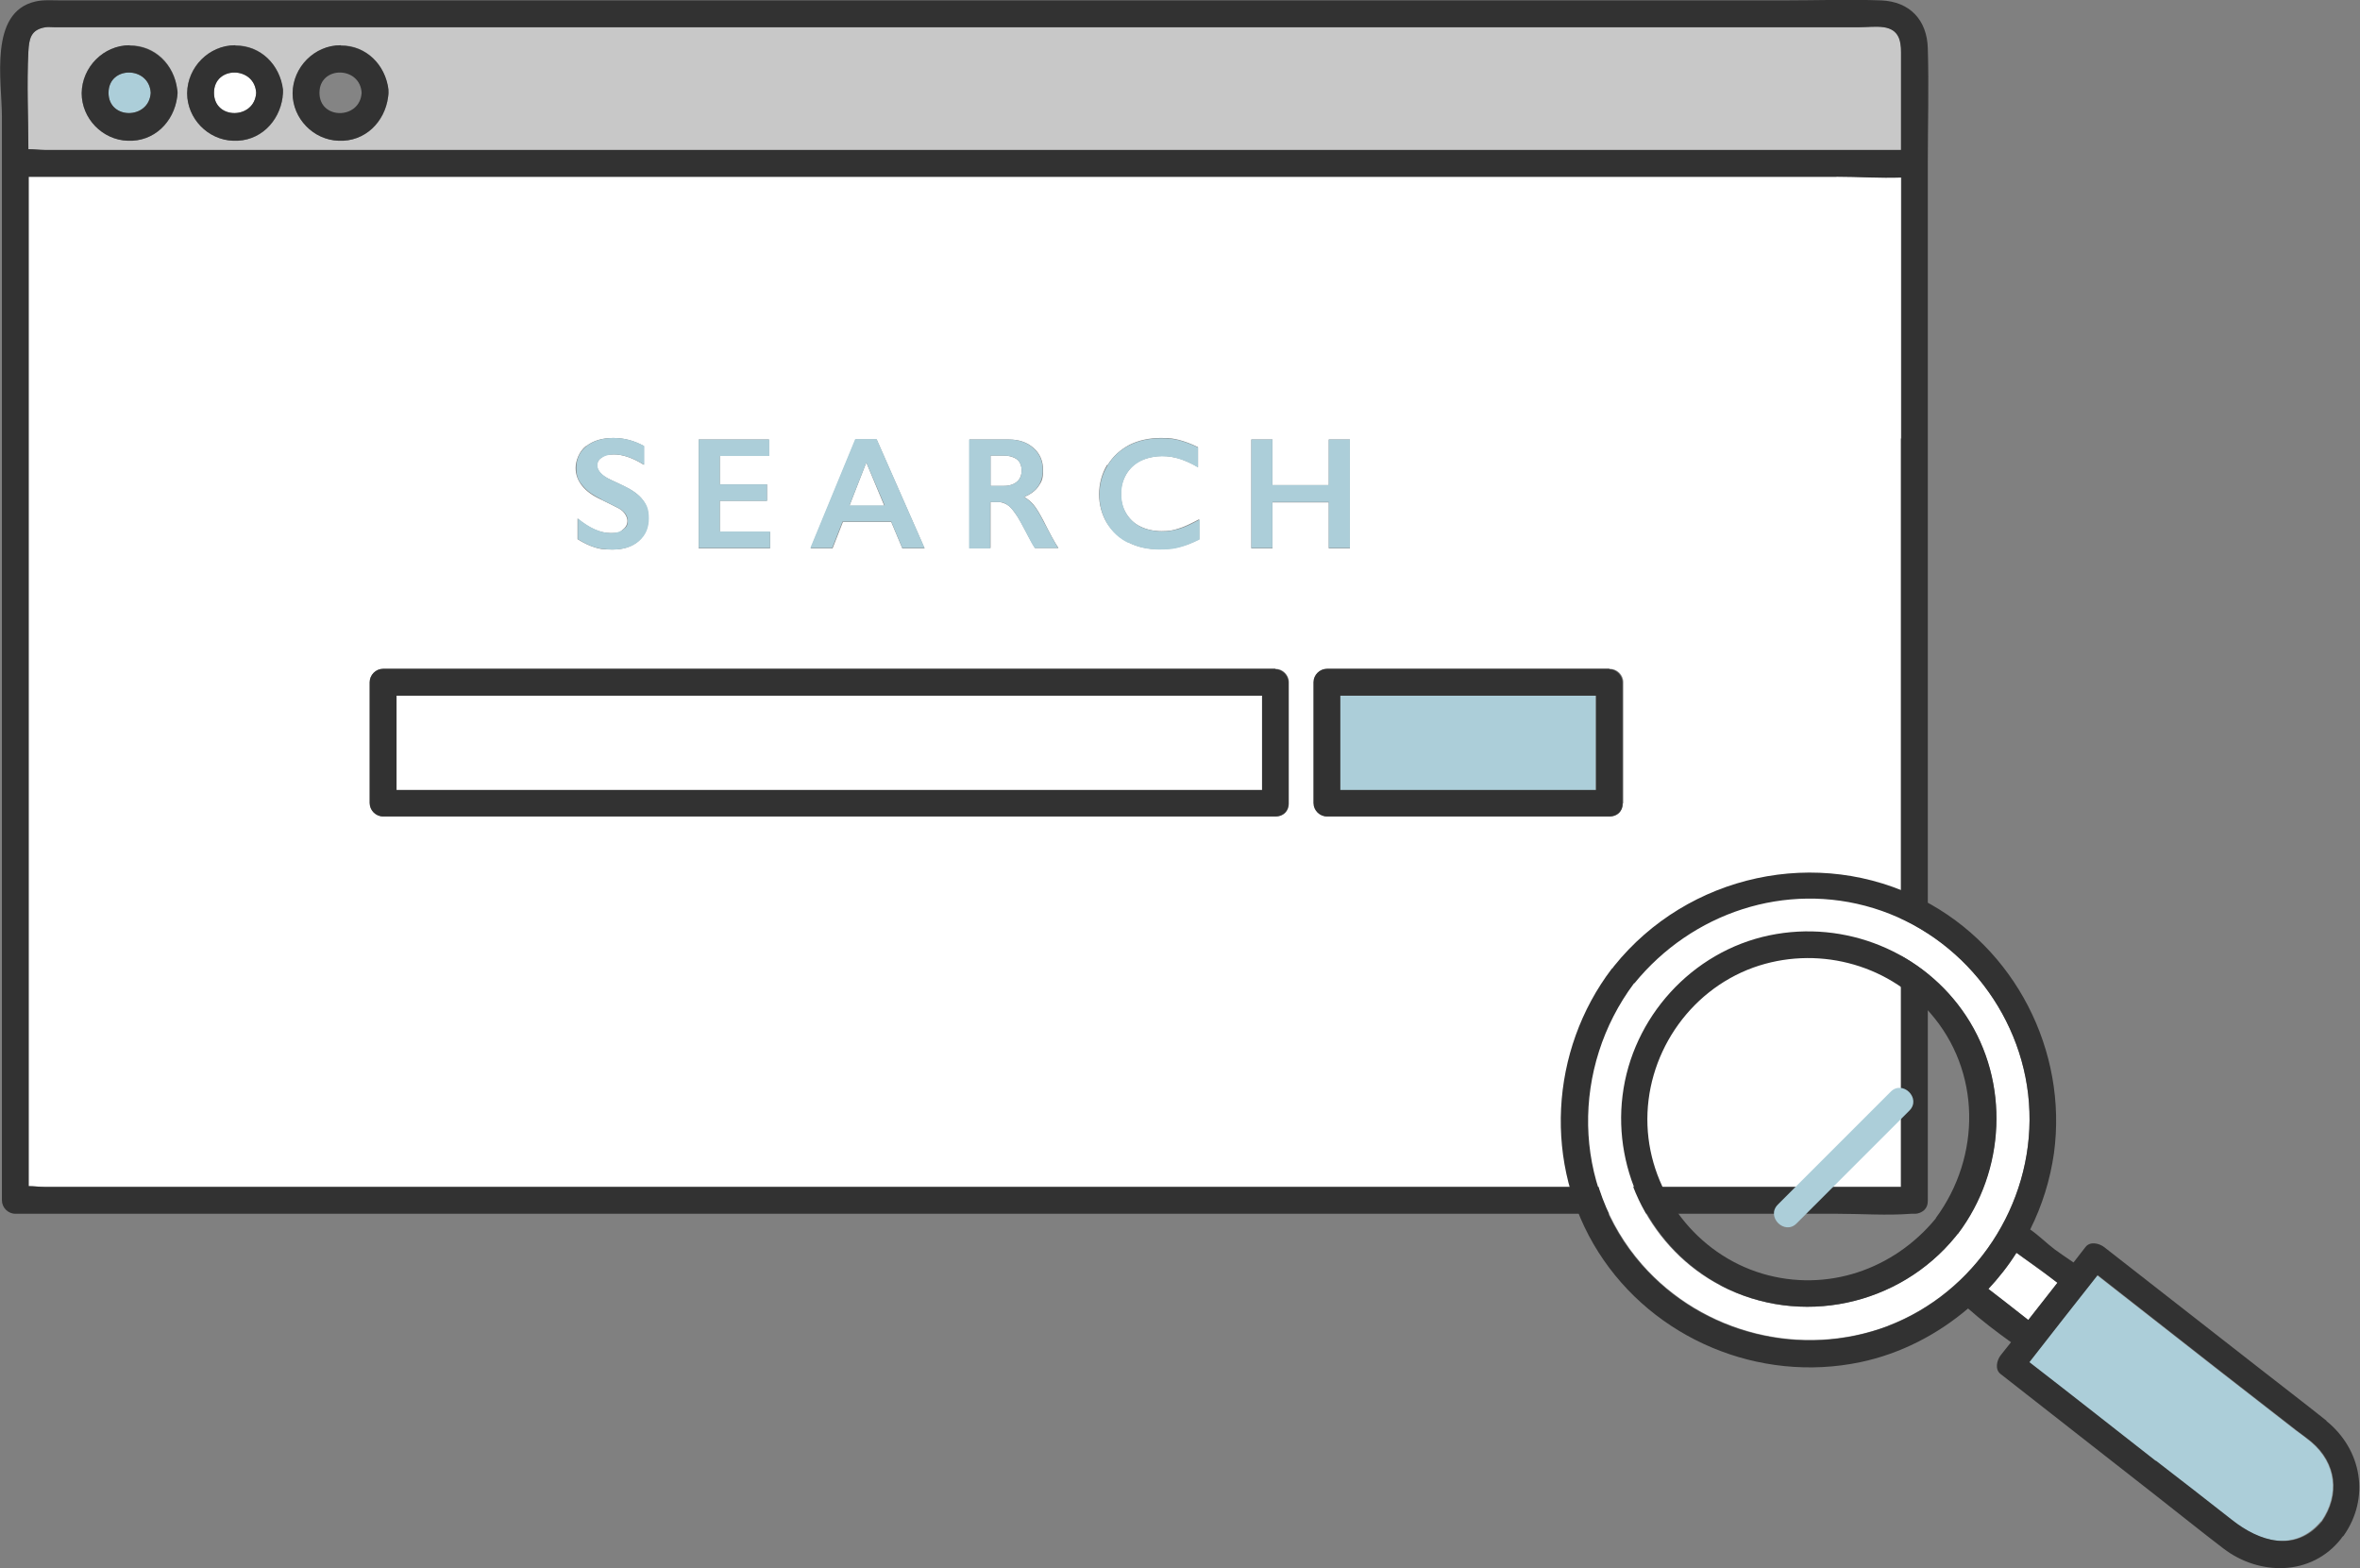 <?xml version="1.0" encoding="UTF-8"?>
<svg xmlns="http://www.w3.org/2000/svg" version="1.1" xmlns:xlink="http://www.w3.org/1999/xlink" viewBox="0 0 615.4 408.9">
  <rect x="0" y="0" width="615.4" height="408.9" fill="#808080" stroke="none"/>
  <defs>
    <style>
      .cls-1 {
        fill: #acced9;
      }

      .cls-2 {
        fill: #848484;
      }

      .cls-3 {
        fill: #fff;
      }

      .cls-4 {
        fill: none;
      }

      .cls-5 {
        fill: #c8c8c8;
      }

      .cls-6 {
        clip-path: url(#clippath);
      }

      .cls-7 {
        fill: #323232;
      }
    </style>
    <clipPath id="clippath">
      <rect class="cls-4" width="615.4" height="408.9"/>
    </clipPath>
  </defs>
  <!-- Generator: Adobe Illustrator 28.7.6, SVG Export Plug-In . SVG Version: 1.2.0 Build 188)  -->
  <g>
    <g id="_レイヤー_1" data-name="レイヤー_1">
      <g class="cls-6">
        <path class="cls-3" d="M478.9,46.1H7.4v263.2c1.4,0,2.9.2,4.1.2h484.2V46.2c-5.6.2-11.3-.2-16.8-.2M326.3,114.6h5.5v11.9h14.7v-11.9h5.5v28.4h-5.5v-12h-14.7v12h-5.5v-28.4ZM288.8,121.3c1.4-2.3,3.3-4,5.7-5.3,2.4-1.2,5.2-1.8,8.2-1.8s3.2.2,4.7.5c1.5.4,3.2,1,5,1.9v5.2c-1.7-1-3.4-1.7-4.8-2.2-1.5-.4-3-.7-4.6-.7s-3.8.4-5.5,1.2-2.9,2-3.8,3.5c-.9,1.5-1.4,3.2-1.4,5.1s.4,3.6,1.3,5.1c.9,1.5,2.1,2.7,3.8,3.5,1.6.8,3.5,1.2,5.5,1.2s3-.2,4.5-.7c1.4-.4,3.2-1.3,5.3-2.4v5.2c-1.8,1-3.5,1.6-5.1,2-1.5.4-3.3.6-5.4.6-3,0-5.7-.6-8-1.8-2.4-1.2-4.2-2.9-5.6-5.1-1.3-2.2-2-4.7-2-7.4s.7-5.4,2.1-7.7M252.8,114.6h10.2c2.7,0,4.8.7,6.5,2.2,1.7,1.5,2.5,3.4,2.5,5.8s-.4,3-1.2,4.2c-.8,1.2-2.1,2.1-3.7,2.8.9.5,1.7,1.2,2.4,2,.7.8,1.6,2.3,2.6,4.2,1.7,3.4,3,5.8,3.9,7.1h-6.1c-.4-.6-1-1.6-1.7-3-1.6-3-2.7-5.1-3.5-6.1-.7-1-1.4-1.8-2.1-2.2-.7-.4-1.5-.7-2.3-.7h-2v12h-5.5v-28.4ZM223,114.6h5.6l12.5,28.4h-5.8l-2.9-6.9h-12.6l-2.7,6.9h-5.7l11.7-28.4ZM182.2,114.6h18.3v4.3h-12.8v7.4h12.3v4.3h-12.3v8.1h13.1v4.3h-18.6v-28.4ZM152.9,116.3c1.8-1.4,4.1-2.1,7-2.1s5.4.7,8,2.1v4.9c-2.9-1.8-5.5-2.7-7.8-2.7s-2.5.3-3.2.8c-.8.5-1.2,1.2-1.2,2.1s.7,2.1,2.2,3c.4.3,2,1,4.7,2.3,2.3,1.1,4,2.3,5,3.7,1,1.3,1.5,3,1.5,4.8s-.9,4.4-2.6,5.9c-1.8,1.5-4,2.2-6.8,2.2s-3.4-.2-4.7-.6c-1.3-.4-2.8-1.1-4.4-2.1v-5.4c3,2.5,5.9,3.8,8.6,3.8s2.4-.3,3.2-.9c.8-.6,1.2-1.4,1.2-2.3s-.7-2.4-2.2-3.2c-1.2-.6-2.7-1.4-4.6-2.3-2.2-1-3.9-2.2-5-3.6-1.1-1.4-1.7-2.9-1.7-4.7s.9-4.3,2.7-5.7M336.1,209.5c0,1-.4,1.8-.9,2.4,0,0,0,0,0,0,0,0,0,0-.1.1-.6.6-1.3.9-2.4.9H99.9c-1.9,0-3.5-1.6-3.5-3.5v-31.5c0-1.9,1.6-3.5,3.5-3.5h232.7c1.9,0,3.5,1.6,3.5,3.5v31.5ZM423.2,209.5c0,1-.4,1.8-.9,2.4,0,0,0,0,0,0,0,0,0,0-.1.1-.6.6-1.3.9-2.4.9h-73.7c-1.9,0-3.5-1.6-3.5-3.5v-31.5c0-1.9,1.6-3.5,3.5-3.5h73.7c1.9,0,3.5,1.6,3.5,3.5v31.5Z"/>
        <path class="cls-3" d="M265.2,125.6c.8-.7,1.2-1.7,1.2-2.9s-.4-2.3-1.2-2.9c-.8-.6-2-1-3.5-1h-3.4v7.9h3.5c1.4,0,2.6-.4,3.4-1.1"/>
        <polygon class="cls-3" points="225.9 120.6 221.5 131.9 230.6 131.9 225.9 120.6"/>
        <path class="cls-5" d="M491.2,7.1c-2-.3-4.3,0-6.3,0H14.1c-.7,0-1.5-.1-2.2,0-4,.6-4.3,3.2-4.5,6.3-.5,8.4-.1,17,0,25.5,1.4,0,2.9.2,4.2.2h484.2V13.7c0-3.2-.6-6.1-4.5-6.6M46.2,25.3c-.8,6.5-6,11.7-12.9,11.4-6.6-.3-12-5.8-12-12.4,0-6.8,5.7-12.5,12.5-12.5s11.6,5.1,12.4,11.4c0,.3.1.6.1,1,0,.4,0,.7-.1,1M73.7,25.3c-.8,6.5-6,11.7-12.9,11.4-6.6-.3-12-5.8-12-12.4,0-6.8,5.7-12.5,12.5-12.5s11.6,5.1,12.4,11.4c0,.3.1.6,0,1,0,.4,0,.7-.1,1M101.2,25.3c-.8,6.5-6,11.7-12.9,11.4-6.6-.3-12-5.8-12-12.4,0-6.8,5.7-12.5,12.5-12.5s11.6,5.1,12.4,11.4c0,.3.1.6.1,1,0,.4,0,.7-.1,1"/>
        <path class="cls-7" d="M490.5.1c-8.4-.3-16.9,0-25.3,0H15.8c-2.2,0-4.5-.2-6.6.3C-3,3.2.5,21.3.5,30.4v282.6c0,1.9,1.6,3.5,3.5,3.5h475c6.4,0,13,.5,19.4,0,.3,0,.6,0,.9,0,1,0,1.8-.4,2.4-.9,0,0,0,0,.1-.1,0,0,0,0,0,0,.6-.6.9-1.3.9-2.4V42.6c0-10,.3-20,0-30-.2-7.4-4.7-12.2-12.2-12.5M495.7,114.3v195.2H11.6c-1.2,0-2.7-.2-4.1-.2V46.1h471.5c5.5,0,11.2.4,16.8.2v68.1ZM495.7,30.9v8.2H11.6c-1.2,0-2.7-.2-4.2-.2,0-8.5-.4-17,0-25.5.2-3.1.5-5.7,4.5-6.3.7-.1,1.5,0,2.2,0h470.8c2,0,4.3-.3,6.3,0,3.9.6,4.5,3.4,4.5,6.6v17.2Z"/>
        <polygon class="cls-3" points="178.6 181.4 103.4 181.4 103.4 206 128.5 206 253.9 206 329.1 206 329.1 181.4 303.9 181.4 178.6 181.4"/>
        <path class="cls-7" d="M332.6,174.4H99.9c-1.9,0-3.5,1.6-3.5,3.5v31.5c0,1.9,1.6,3.5,3.5,3.5h232.7c1,0,1.8-.4,2.4-.9,0,0,0,0,.1-.1,0,0,0,0,0,0,.6-.6.9-1.3.9-2.4v-31.5c0-1.9-1.6-3.5-3.5-3.5M329.1,206H103.4v-24.6h225.7v24.6Z"/>
        <rect class="cls-1" x="349.4" y="181.4" width="66.7" height="24.6"/>
        <path class="cls-7" d="M419.7,174.4h-73.7c-1.9,0-3.5,1.6-3.5,3.5v31.5c0,1.9,1.6,3.5,3.5,3.5h73.7c1,0,1.8-.4,2.4-.9,0,0,0,0,.1-.1,0,0,0,0,0,0,.6-.6.9-1.3.9-2.4v-31.5c0-1.9-1.6-3.5-3.5-3.5M416.2,206h-66.7v-24.6h66.7v24.6Z"/>
        <path class="cls-1" d="M28.3,24.2c0,7.1,10.6,7,11,0-.4-7-11-7.1-11,0"/>
        <path class="cls-7" d="M33.8,11.8c-6.8,0-12.4,5.7-12.5,12.5,0,6.6,5.4,12.2,12,12.4,6.9.3,12-4.9,12.9-11.4,0-.3.1-.7.1-1,0-.4,0-.7-.1-1-.8-6.3-5.7-11.4-12.4-11.4M28.3,24.2c0-7.1,10.6-7,11,0-.4,7-11,7.1-11,0"/>
        <path class="cls-3" d="M55.8,24.2c0,7.1,10.6,7,11,0-.4-7-11-7.1-11,0"/>
        <path class="cls-7" d="M61.3,11.8c-6.8,0-12.4,5.7-12.5,12.5,0,6.6,5.4,12.2,12,12.4,6.9.3,12-4.9,12.9-11.4,0-.3.1-.7.1-1,0-.4,0-.7,0-1-.8-6.3-5.7-11.4-12.4-11.4M55.8,24.2c0-7.1,10.6-7,11,0-.4,7-11,7.1-11,0"/>
        <path class="cls-2" d="M83.3,24.2c0,7.1,10.6,7,11,0-.4-7-11-7.1-11,0"/>
        <path class="cls-7" d="M88.8,11.8c-6.8,0-12.4,5.7-12.5,12.5,0,6.6,5.4,12.2,12,12.4,6.9.3,12-4.9,12.9-11.4,0-.3.1-.7.1-1,0-.4,0-.7,0-1-.8-6.3-5.7-11.4-12.4-11.4M83.3,24.2c0-7.1,10.6-7,11,0-.4,7-11,7.1-11,0"/>
        <path class="cls-1" d="M156.9,130.3c1.9.9,3.4,1.7,4.6,2.3,1.4.8,2.2,1.9,2.2,3.2s-.4,1.7-1.2,2.3c-.8.6-1.9.9-3.2.9-2.7,0-5.5-1.3-8.6-3.8v5.4c1.6,1,3.1,1.7,4.4,2.1,1.3.4,2.9.6,4.7.6,2.8,0,5.1-.7,6.8-2.2,1.8-1.5,2.6-3.5,2.6-5.9s-.5-3.5-1.5-4.8c-1-1.3-2.7-2.6-5-3.7-2.7-1.2-4.3-2-4.7-2.3-1.4-.9-2.2-1.9-2.2-3s.4-1.6,1.2-2.1c.8-.5,1.9-.8,3.2-.8,2.3,0,4.9.9,7.8,2.7v-4.9c-2.6-1.4-5.2-2.1-8-2.1s-5.2.7-7,2.1-2.7,3.3-2.7,5.7.6,3.4,1.7,4.7c1.1,1.4,2.8,2.5,5,3.6"/>
        <polygon class="cls-1" points="200.8 138.6 187.7 138.6 187.7 130.6 200 130.6 200 126.3 187.7 126.3 187.7 118.9 200.6 118.9 200.6 114.6 182.2 114.6 182.2 142.9 200.8 142.9 200.8 138.6"/>
        <path class="cls-1" d="M219.8,136h12.6l2.9,6.9h5.8l-12.5-28.4h-5.6l-11.7,28.4h5.7l2.7-6.9ZM225.9,120.6l4.8,11.2h-9.2l4.4-11.2Z"/>
        <path class="cls-1" d="M258.3,130.9h2c.9,0,1.7.2,2.3.7.7.4,1.4,1.2,2.1,2.2.7,1,1.9,3.1,3.4,6.1.7,1.4,1.3,2.4,1.7,3h6.1c-.8-1.3-2.1-3.7-3.9-7.1-1-2-1.9-3.4-2.6-4.2-.7-.8-1.5-1.5-2.4-2,1.6-.7,2.9-1.6,3.7-2.8.8-1.2,1.2-2.6,1.2-4.2,0-2.4-.8-4.3-2.5-5.8-1.7-1.5-3.9-2.2-6.5-2.2h-10.2v28.4h5.5v-12ZM258.3,118.8h3.4c1.5,0,2.7.3,3.5,1s1.2,1.6,1.2,2.9-.4,2.2-1.2,2.9c-.8.7-1.9,1.1-3.4,1.1h-3.5v-7.9Z"/>
        <path class="cls-1" d="M294.3,141.5c2.4,1.2,5,1.8,8,1.8s3.9-.2,5.4-.6c1.5-.4,3.2-1.1,5.1-2v-5.2c-2.2,1.2-3.9,2-5.3,2.4-1.4.4-2.9.7-4.5.7s-3.9-.4-5.5-1.2c-1.6-.8-2.9-2-3.8-3.5-.9-1.5-1.3-3.2-1.3-5.1s.4-3.5,1.3-5.1c.9-1.5,2.2-2.7,3.8-3.5s3.4-1.2,5.5-1.2,3.2.2,4.6.7c1.5.4,3.1,1.2,4.8,2.2v-5.2c-1.8-.9-3.5-1.5-5-1.9-1.5-.4-3.1-.5-4.7-.5-3,0-5.8.6-8.2,1.8-2.4,1.2-4.3,3-5.7,5.3-1.4,2.3-2.1,4.8-2.1,7.7s.7,5.1,2,7.4c1.3,2.2,3.2,4,5.6,5.1"/>
        <polygon class="cls-1" points="331.8 130.9 346.5 130.9 346.5 142.9 352 142.9 352 114.6 346.5 114.6 346.5 126.5 331.8 126.5 331.8 114.6 326.3 114.6 326.3 142.9 331.8 142.9 331.8 130.9"/>
        <path class="cls-3" d="M536.5,334.5c-4.3-3.3-9.3-6.7-10.5-7.7,0,0-.1,0-.2-.1-2.2,3.3-4.6,6.5-7.3,9.4,1.5,1.1,2.9,2.3,4.4,3.4,2,1.6,4,3.1,6,4.7,2.5-3.2,5.1-6.5,7.6-9.7"/>
        <path class="cls-3" d="M492.3,345.7c22.8-8.7,37.8-31.6,36.9-55.9-.8-24.2-17.5-46-40.7-53.1-23-7-47.4,1.2-62.3,19.6-16.3,21.8-16.3,52.5,2,73.4,15.9,18.1,41.7,24.5,64.2,16M423,285.7c2.5-20.4,18.2-37.6,38.3-41.8,19.7-4.1,40.2,4.2,51.3,21,11.5,17.3,10.3,40.3-2.1,56.8,0,.1-.2.2-.3.3,0,.1-.2.3-.3.4-14.7,18.1-40.5,23.7-61.3,12.8-17.9-9.4-28.2-29.5-25.7-49.5"/>
        <path class="cls-1" d="M605.3,396.7c4.8-7,3.9-15.1-2.7-20.7-1.2-1-2.5-2-3.8-2.9-6.6-5.1-13.2-10.3-19.8-15.4-10.7-8.4-21.5-16.8-32.2-25.2-5.9,7.6-11.8,15.1-17.8,22.7,11,8.6,21.9,17.2,32.9,25.7,6.6,5.1,13.2,10.3,19.8,15.4,7.2,5.7,16.6,8.6,23.5.4"/>
        <path class="cls-7" d="M606.7,370.5c-6-4.8-12.2-9.5-18.3-14.3-13.2-10.3-26.5-20.7-39.7-31-1.3-1-3.7-1.6-4.9,0-1,1.3-2.1,2.7-3.1,4-1.9-1.3-3.7-2.5-4.9-3.4-2-1.5-4.1-3.6-6.4-5.2,3.1-6.2,5.2-12.9,6.2-19.9,3.6-26.7-10.2-53.6-34.2-66-27.3-14.2-61.3-6.7-80.5,17.2-.1.1-.2.3-.3.4,0,.1-.2.2-.3.3-16.2,21.3-17.9,51.2-3.5,73.9,14.4,22.7,42,34.2,68.3,28.7,10.5-2.2,20.1-7.2,28.1-14,3.5,3.1,7.3,6,11.2,8.8-.9,1.1-1.8,2.3-2.7,3.4-1,1.3-1.6,3.7,0,4.9,13.5,10.6,27,21.1,40.5,31.7,5.9,4.6,11.7,9.3,17.6,13.8,9.3,7.1,22.9,7.3,30.7-2.6,0,0,.1-.2.2-.3.1-.1.2-.3.4-.4,7-9.9,4.8-22.5-4.5-30M562.1,380.9c-11-8.6-21.9-17.2-32.9-25.7,5.9-7.6,11.8-15.1,17.8-22.7,10.7,8.4,21.5,16.8,32.2,25.2,6.6,5.1,13.2,10.3,19.8,15.4,1.3,1,2.6,1.9,3.8,2.9,6.5,5.5,7.5,13.7,2.7,20.7-6.9,8.3-16.3,5.3-23.5-.4-6.6-5.2-13.2-10.3-19.8-15.4M426.2,256.4c15-18.4,39.4-26.6,62.3-19.6,23.2,7.1,39.9,28.8,40.7,53.1.8,24.3-14.2,47.2-36.9,55.9-22.5,8.5-48.3,2.1-64.2-16-18.3-20.8-18.3-51.6-2-73.4M518.5,336.1c2.7-2.9,5.2-6,7.3-9.4,0,0,.1,0,.2.1,1.2.9,6.2,4.3,10.5,7.7-2.5,3.2-5.1,6.5-7.6,9.7-2-1.6-4-3.1-6-4.7-1.5-1.1-2.9-2.3-4.4-3.4"/>
        <path class="cls-7" d="M448.7,335.2c20.8,10.9,46.6,5.3,61.3-12.8.1-.1.2-.3.3-.4,0-.1.2-.2.3-.3,12.4-16.4,13.5-39.5,2.1-56.8-11.1-16.8-31.6-25.1-51.3-21-20.2,4.2-35.8,21.4-38.3,41.8-2.5,20,7.8,40.1,25.7,49.5M504.8,317.7c-11,13.4-28.5,19.4-45.3,14.4-17-5.1-29.2-20.9-29.9-38.6-.7-18,10.5-35,27.6-41.2,16.2-5.8,34.6-1.2,46,11.7,13.5,15.3,13.4,37.6,1.6,53.6"/>
        <path class="cls-1" d="M493,284.7c-9.8,9.8-19.6,19.6-29.4,29.4-3.2,3.2,1.8,8.1,4.9,4.9,9.8-9.8,19.6-19.6,29.4-29.4,3.2-3.2-1.8-8.1-4.9-4.9"/>
      </g>
    </g>
  </g>
</svg>